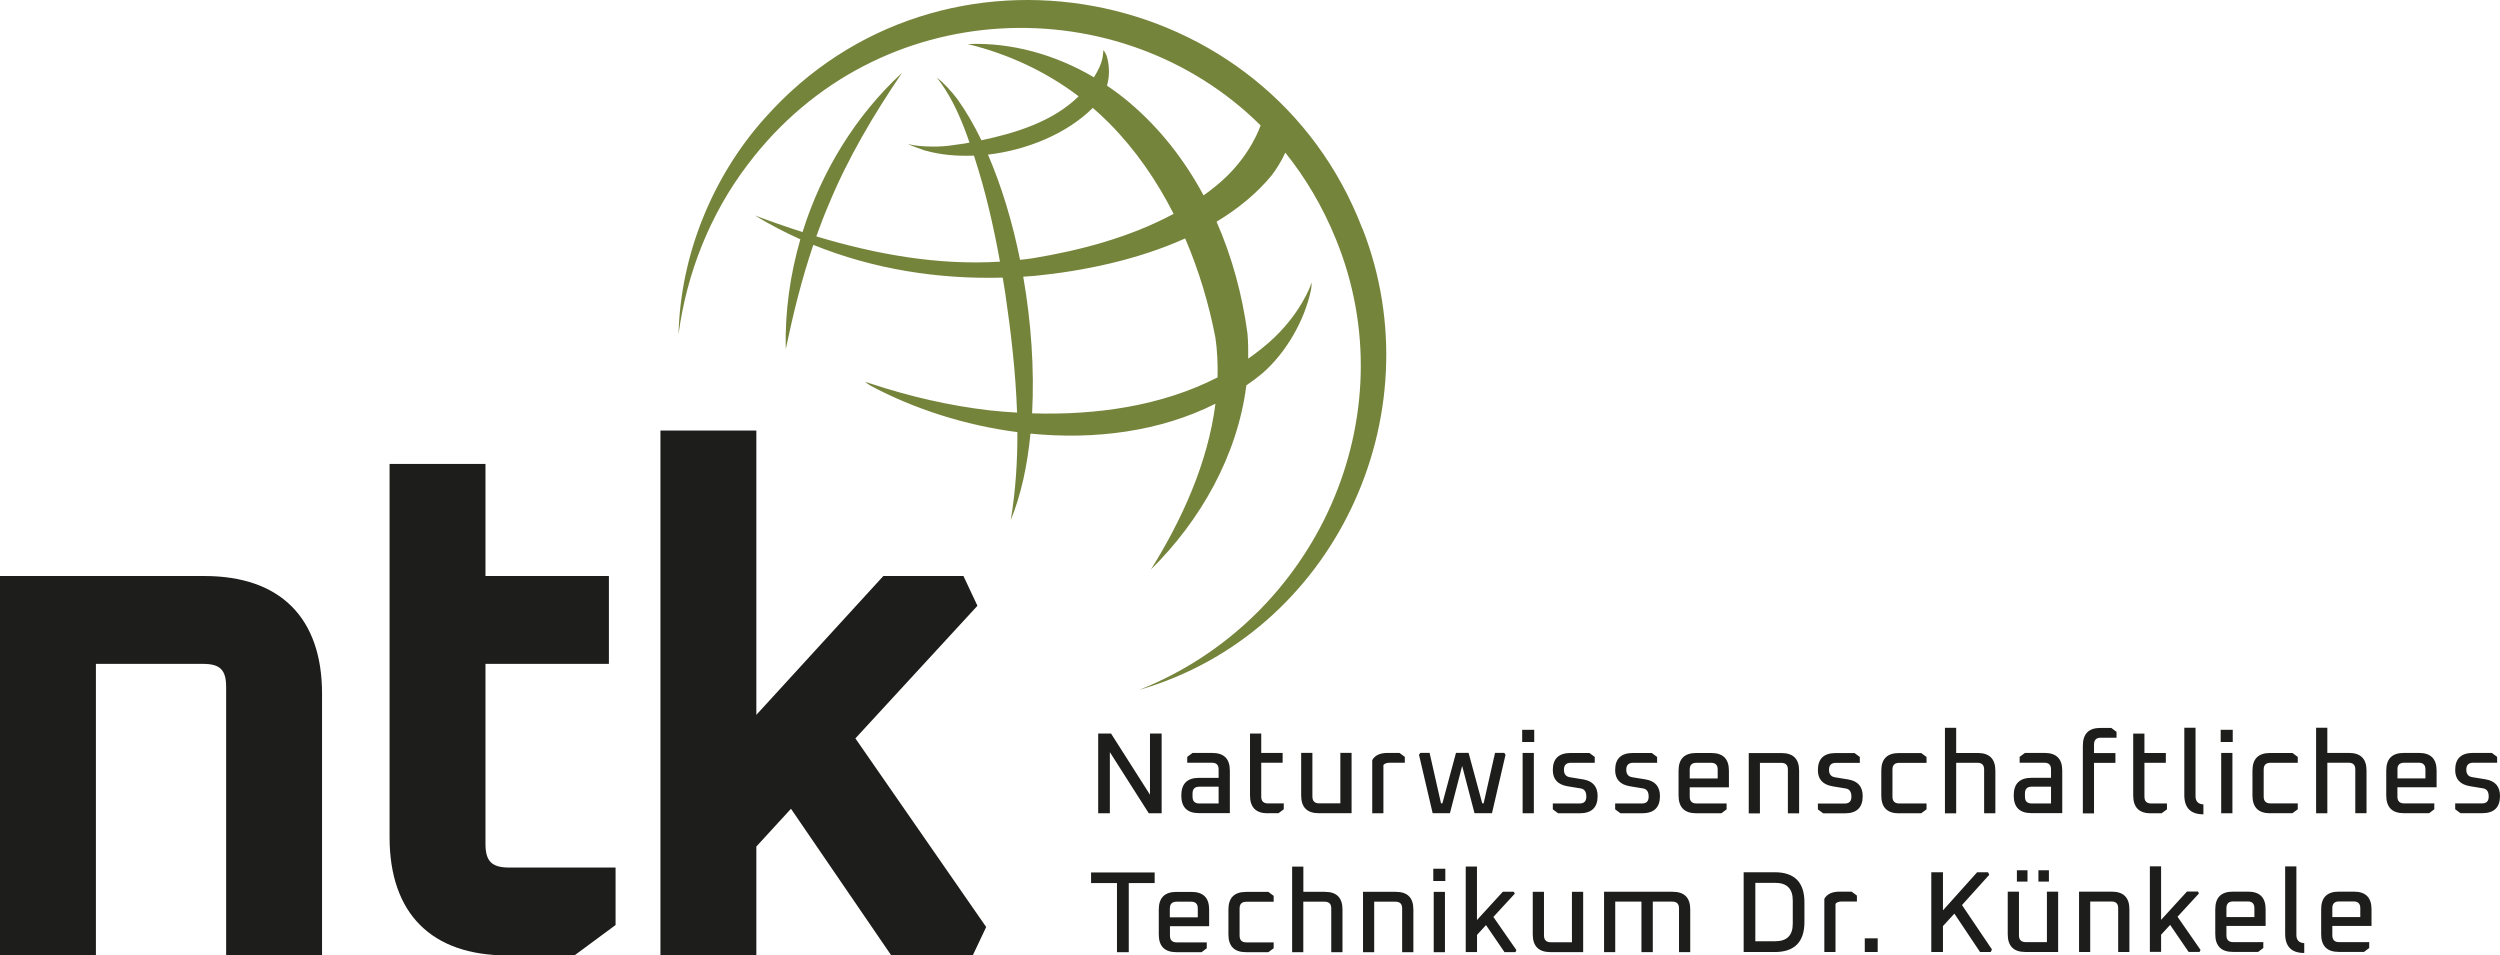 <?xml version="1.0" encoding="UTF-8"?><svg id="Ebene_2" xmlns="http://www.w3.org/2000/svg" viewBox="0 0 400.64 153.11"><defs><style>.cls-1{fill:#1d1d1b;}.cls-2{fill:#75843b;}</style></defs><g id="Ebene_1-2"><g id="b"><g id="c"><g><g><path class="cls-1" d="M373.77,145.53c0-.72,.36-1.07,1.09-1.07h2.32c.72,0,1.07,.36,1.07,1.07v1.44h-4.48v-1.44Zm1.04,7.02h4.04l.83-.63v-.94h-4.82c-.73,0-1.09-.36-1.09-1.09v-1.5h6.28v-2.67c0-1.89-.94-2.83-2.83-2.83h-2.41c-1.89,0-2.83,.94-2.83,2.83v3.98c0,1.9,.94,2.85,2.83,2.85m-5.54,.17v-1.57c-.84-.05-1.26-.49-1.26-1.32v-10.98h-1.8v10.8c0,2.05,1.02,3.07,3.06,3.07m-12.47-7.19c0-.72,.36-1.07,1.09-1.07h2.32c.72,0,1.07,.36,1.07,1.07v1.44h-4.48v-1.44Zm1.04,7.02h4.04l.83-.63v-.94h-4.82c-.73,0-1.09-.36-1.09-1.09v-1.5h6.28v-2.67c0-1.89-.94-2.83-2.83-2.83h-2.41c-1.89,0-2.83,.94-2.83,2.83v3.98c0,1.9,.95,2.85,2.83,2.85m-11.51,0v-2.76l1.45-1.57,2.96,4.33h1.76l.15-.32-3.69-5.32,3.43-3.72-.15-.32h-1.76l-4.15,4.54v-8.58h-1.8v13.71h1.8Zm-11.36,.01v-8.09h3.41c.72,0,1.07,.36,1.07,1.07v7.02h1.8v-6.84c0-1.89-.95-2.83-2.83-2.83h-5.24v9.67h1.79Zm-6.62-13.1h-1.68v1.82h1.68v-1.82Zm-3.43,0h-1.7v1.82h1.7v-1.82Zm-.33,13.1h5.24v-9.67h-1.8v8.09h-3.39c-.73,0-1.09-.36-1.09-1.09v-7h-1.8v6.82c0,1.9,.94,2.85,2.83,2.85m-13.21,0v-4.15l1.83-2,4.11,6.15h1.72l.19-.41-4.8-7.11,4.37-4.85-.2-.41h-1.74l-5.48,6.11v-6.11h-1.87v12.78h1.87Zm-10.46-2.19h-2.07v2.19h2.07v-2.19Zm-6.76,2.19v-7.72c.2-.25,.54-.37,1.02-.37h2.41v-.95l-.85-.63h-1.91c-1.21,0-2.03,.38-2.46,1.15v8.52h1.79Zm-12.85-11.08h3.18c1.88,0,2.82,.94,2.82,2.81v3.74c0,1.88-.94,2.81-2.82,2.81h-3.18v-9.37h0Zm3.09,11.09c3.19,0,4.78-1.61,4.78-4.82v-3.15c0-3.21-1.59-4.82-4.78-4.82h-4.96v12.78h4.96Zm-25.54,.01v-8.09h4.2v8.09h1.82v-8.09h3.13c.71,0,1.07,.36,1.07,1.07v7.02h1.8v-6.84c0-1.89-.94-2.83-2.83-2.83h-10.98v9.67h1.79Zm-10.38,0h5.24v-9.67h-1.8v8.09h-3.39c-.73,0-1.09-.36-1.09-1.09v-7h-1.8v6.82c0,1.9,.95,2.85,2.83,2.85m-11.76,0v-2.76l1.44-1.57,2.96,4.33h1.76l.15-.32-3.69-5.32,3.43-3.72-.15-.32h-1.76l-4.15,4.54v-8.58h-1.8v13.71h1.81Zm-5.14-9.66h-1.8v9.67h1.8v-9.67Zm.06-3.7h-1.93v1.96h1.93v-1.96Zm-11.4,13.37v-8.09h3.41c.72,0,1.07,.36,1.07,1.07v7.02h1.8v-6.84c0-1.89-.94-2.83-2.83-2.83h-5.24v9.67h1.79Zm-11.36,0v-8.09h3.41c.72,0,1.07,.36,1.07,1.07v7.02h1.8v-6.84c0-1.89-.94-2.83-2.83-2.83h-3.44v-4.04h-1.8v13.71h1.79Zm-9.17,0h3.57l.85-.63v-.94h-4.37c-.73,0-1.09-.36-1.09-1.09v-4.35c0-.72,.36-1.07,1.09-1.07h4.37v-.95l-.85-.63h-3.57c-1.89,0-2.83,.94-2.83,2.83v3.98c0,1.9,.94,2.85,2.83,2.85m-12.21-7.02c0-.72,.36-1.07,1.09-1.07h2.31c.72,0,1.07,.36,1.07,1.07v1.44h-4.48v-1.44h0Zm1.04,7.02h4.04l.83-.63v-.94h-4.81c-.73,0-1.09-.36-1.09-1.09v-1.5h6.28v-2.67c0-1.89-.94-2.83-2.83-2.83h-2.41c-1.89,0-2.83,.94-2.83,2.83v3.98c0,1.9,.94,2.85,2.83,2.85m-9.53-11.08v11.08h1.89v-11.08h4.15v-1.7h-10.19v1.7h4.15Z"/><path class="cls-1" d="M394.32,130.32h3.45c1.91,0,2.87-.92,2.87-2.76,0-1.52-.77-2.41-2.32-2.67l-2.15-.35c-.62-.11-.93-.51-.93-1.2,0-.74,.37-1.11,1.11-1.11h3.83v-.94l-.85-.63h-3.02c-1.9,0-2.85,.91-2.85,2.74,0,1.46,.78,2.32,2.35,2.59l2.13,.35c.59,.1,.89,.53,.89,1.3s-.36,1.11-1.09,1.11h-4.28v.94l.85,.63h0Zm-10.12-7.02c0-.72,.37-1.07,1.09-1.07h2.32c.72,0,1.08,.36,1.08,1.07v1.44h-4.48v-1.44h0Zm1.04,7.02h4.04l.83-.63v-.94h-4.82c-.73,0-1.09-.36-1.09-1.09v-1.5h6.28v-2.67c0-1.89-.94-2.83-2.83-2.83h-2.41c-1.89,0-2.83,.94-2.83,2.83v3.98c0,1.9,.94,2.85,2.83,2.85m-12.27,0v-8.09h3.41c.72,0,1.07,.36,1.07,1.07v7.02h1.8v-6.83c0-1.89-.94-2.83-2.83-2.83h-3.45v-4.04h-1.8v13.71h1.8Zm-9.17,0h3.58l.85-.63v-.94h-4.37c-.73,0-1.09-.36-1.09-1.09v-4.35c0-.72,.36-1.07,1.09-1.07h4.37v-.94l-.85-.63h-3.58c-1.89,0-2.83,.94-2.83,2.83v3.98c0,1.9,.95,2.85,2.83,2.85m-6.04-9.67h-1.8v9.67h1.8v-9.67Zm.05-3.71h-1.93v1.96h1.93v-1.96Zm-4.7,13.54v-1.58c-.84-.05-1.26-.49-1.26-1.31v-10.98h-1.8v10.8c0,2.05,1.02,3.08,3.06,3.08m-8.41-.17h1.72l.85-.63v-.94h-2.52c-.73,0-1.09-.36-1.09-1.09v-5.43h3.43v-1.57h-3.43v-3.11h-1.8v9.93c0,1.9,.95,2.85,2.83,2.85m-9.11,0v-8.09h3.43v-1.57h-3.43v-1.37c0-.73,.36-1.09,1.09-1.09h2.52v-.94l-.85-.63h-1.72c-1.89,0-2.83,.95-2.83,2.85v10.85h1.79Zm-11.07-3.18c0-.73,.36-1.09,1.09-1.09h3.09v2.69h-3.09c-.73,0-1.09-.36-1.09-1.09v-.5h0Zm5.98,3.16v-6.83c0-1.89-.95-2.83-2.83-2.83h-3.15l-.85,.63v.94h3.96c.72,0,1.07,.36,1.07,1.07v1.35h-3.13c-1.9,0-2.85,.94-2.85,2.83s.95,2.83,2.85,2.83h4.93Zm-17,.01v-8.09h3.41c.72,0,1.07,.36,1.07,1.07v7.02h1.8v-6.83c0-1.89-.95-2.83-2.83-2.83h-3.45v-4.04h-1.8v13.71h1.8Zm-9.17,0h3.57l.85-.63v-.94h-4.37c-.73,0-1.09-.36-1.09-1.09v-4.35c0-.72,.36-1.07,1.09-1.07h4.37v-.94l-.85-.63h-3.57c-1.89,0-2.83,.94-2.83,2.83v3.98c0,1.9,.94,2.85,2.83,2.85m-12.13,0h3.45c1.91,0,2.87-.92,2.87-2.76,0-1.52-.77-2.41-2.32-2.67l-2.15-.35c-.62-.11-.93-.51-.93-1.2,0-.74,.37-1.11,1.11-1.11h3.83v-.94l-.85-.63h-3.02c-1.9,0-2.85,.91-2.85,2.74,0,1.46,.78,2.32,2.35,2.59l2.13,.35c.59,.1,.89,.53,.89,1.3s-.36,1.11-1.09,1.11h-4.28v.94l.85,.63h0Zm-10.15,0v-8.09h3.41c.72,0,1.07,.36,1.07,1.07v7.02h1.8v-6.83c0-1.89-.94-2.83-2.83-2.83h-5.24v9.67h1.79Zm-11.25-7.03c0-.72,.36-1.07,1.09-1.07h2.32c.72,0,1.07,.36,1.07,1.07v1.44h-4.48v-1.44Zm1.04,7.02h4.04l.83-.63v-.94h-4.82c-.73,0-1.09-.36-1.09-1.09v-1.5h6.28v-2.67c0-1.89-.94-2.83-2.83-2.83h-2.41c-1.89,0-2.83,.94-2.83,2.83v3.98c0,1.9,.95,2.85,2.83,2.85m-12.13,0h3.45c1.91,0,2.87-.92,2.87-2.76,0-1.52-.77-2.41-2.32-2.67l-2.15-.35c-.62-.11-.93-.51-.93-1.2,0-.74,.37-1.11,1.11-1.11h3.83v-.94l-.85-.63h-3.02c-1.9,0-2.85,.91-2.85,2.74,0,1.46,.78,2.32,2.35,2.59l2.13,.35c.59,.1,.89,.53,.89,1.3s-.36,1.11-1.09,1.11h-4.28v.94l.85,.63h0Zm-9.98,0h3.44c1.91,0,2.87-.92,2.87-2.76,0-1.52-.77-2.41-2.32-2.67l-2.15-.35c-.62-.11-.93-.51-.93-1.2,0-.74,.37-1.11,1.11-1.11h3.83v-.94l-.85-.63h-3.02c-1.9,0-2.85,.91-2.85,2.74,0,1.46,.78,2.32,2.35,2.59l2.13,.35c.59,.1,.89,.53,.89,1.3s-.36,1.11-1.09,1.11h-4.28v.94l.85,.63h.02Zm-3.91-9.67h-1.8v9.67h1.8v-9.67Zm.06-3.71h-1.93v1.96h1.93v-1.96Zm-16.31,13.37h2.8l1.96-7.58,1.98,7.58h2.8l2.17-9.37-.2-.3h-1.48l-1.83,8.09h-.22l-2.19-8.09h-2.02l-2.18,8.09h-.22l-1.83-8.09h-1.48l-.22,.3,2.19,9.37h-.03Zm-7.86,0v-7.72c.2-.25,.54-.37,1.02-.37h2.41v-.94l-.85-.63h-1.91c-1.21,0-2.03,.38-2.46,1.15v8.52h1.79Zm-10.34,0h5.24v-9.67h-1.8v8.09h-3.39c-.73,0-1.09-.36-1.09-1.09v-7h-1.8v6.82c0,1.9,.94,2.85,2.83,2.85m-8.19,0h1.72l.85-.63v-.94h-2.52c-.73,0-1.09-.36-1.09-1.09v-5.43h3.43v-1.57h-3.43v-3.11h-1.8v9.93c0,1.9,.95,2.85,2.83,2.85m-12.04-3.17c0-.73,.36-1.09,1.09-1.09h3.09v2.69h-3.09c-.73,0-1.09-.36-1.09-1.09v-.5h0Zm5.98,3.16v-6.83c0-1.89-.94-2.83-2.83-2.83h-3.15l-.85,.63v.94h3.96c.72,0,1.07,.36,1.07,1.07v1.35h-3.13c-1.9,0-2.85,.94-2.85,2.83s.95,2.83,2.85,2.83h4.93Zm-19.23,.01v-9.8l6.24,9.8h2.06v-12.78h-1.87v9.8l-6.24-9.8h-2.06v12.78h1.87Z"/><path class="cls-2" d="M194.78,54.11c.3,2.12,.39,4.25,.34,6.37-8.98,4.61-19.53,6.08-29.72,5.76,.38-7-.14-14.58-1.42-21.9,.61-.04,1.23-.08,1.84-.13,7.67-.76,16.42-2.53,24.11-6,2.2,5.12,3.81,10.51,4.85,15.91m-36.46-29.34c6.27-.73,12.65-3.35,16.81-7.49,.92,.8,1.82,1.63,2.68,2.5,4.17,4.22,7.57,9.16,10.27,14.48-6.94,3.73-14.87,5.85-22.6,7.12-.67,.1-1.34,.18-2.01,.25-1.22-6.05-2.97-11.84-5.15-16.88m60.01,11.89C203.17-2.99,150.74-12.91,122.53,18.96c-8.45,9.45-13.5,22.09-13.79,34.61,1.32-9.91,5.13-19.37,11.06-27.16,20.84-27.67,59.92-28.47,82.22-6.31-.2,.56-.47,1.19-.79,1.83-1.53,3.09-3.77,5.78-6.45,7.94-.62,.5-1.25,.98-1.9,1.44-3.04-5.65-7-10.77-11.95-14.93-1.12-.95-2.3-1.83-3.53-2.66,.47-1.61,.36-3.22,.04-4.46-.21-.79-.61-1.22-.61-1.22,0,0-.05,.57-.09,.86-.16,1.26-.76,2.41-1.43,3.49-6.12-3.61-13.19-5.63-20.23-5.33,6.52,1.59,12.55,4.41,17.78,8.37-4.08,4.01-9.94,5.86-15.58,7.05-1.19-2.47-2.5-4.71-3.91-6.67-.97-1.24-2.01-2.42-3.23-3.38,1.91,2.45,3.24,5.18,4.35,8.01,.31,.8,.6,1.61,.88,2.41-.24,.05-.49,.1-.73,.14l-2.13,.3c-1.41,.24-4.74,.35-6.95-.19-.16,.01,2.48,.98,2.65,1.02h.05c2.39,.69,5.07,.93,7.82,.82,1.82,5.54,3.13,11.24,4.17,16.99-9.89,.62-19.83-1.16-29.43-4.05,.61-1.71,1.26-3.41,1.98-5.09,3.09-7.49,7.19-14.38,11.75-21.11-7.44,6.85-12.91,15.81-15.94,25.51-2.58-.83-5.13-1.72-7.65-2.67,2.36,1.44,4.8,2.71,7.3,3.83-1.66,5.73-2.48,11.68-2.34,17.61,1.19-5.69,2.57-11.28,4.42-16.72,9.56,3.88,19.99,5.54,30.35,5.25,.14,.82,.27,1.63,.4,2.44,.93,6.36,1.68,12.77,1.9,19.19-1.49-.09-2.96-.2-4.42-.36-6.45-.75-12.79-2.23-18.96-4.26-.08-.03-.96-.32-.96-.32,0,0,.48,.42,.85,.62,6.99,3.74,15.16,6.36,23.54,7.45,.02,4.7-.28,9.4-1.06,14.09,1.62-3.94,2.66-8.68,3.16-13.85,10.28,1.02,20.75-.32,29.64-4.79-1.19,9.42-5.36,18.6-10.34,26.56,7.94-7.82,13.89-18.31,15.29-29.5,.85-.59,1.7-1.21,2.51-1.88,3.84-3.31,6.83-8.5,7.86-13.45,.08-.4,.09-1.18,.09-1.18,0,0-.25,.75-.39,1.07-1.33,2.94-3.29,5.58-5.63,7.82-1.31,1.23-2.7,2.33-4.14,3.34,.02-1.35,0-2.71-.12-4.07-.82-6.11-2.45-12.19-4.95-17.88,3.38-2.04,6.42-4.49,8.86-7.46,.62-.82,1.51-2.17,2.16-3.61,3.23,4.03,5.98,8.64,8.09,13.83,11.66,28.47-3.12,61.01-31.51,72.27,31.17-9.01,47.54-43.93,35.78-73.95"/></g><polygon class="cls-1" points="105.84 69 105.84 153.11 121.21 153.11 121.21 135.66 126.76 129.61 142.83 153.11 155.89 153.11 158.04 148.56 137.08 118.33 156.64 97.08 154.4 92.31 141.56 92.31 121.21 114.56 121.21 69 105.84 69"/><g><path class="cls-1" d="M51.61,111.16v41.95h-15.37v-43.02c0-2.73-.97-3.7-3.7-3.7H15.37v46.72H0v-60.8H32.75c12.16,0,18.86,6.69,18.86,18.85"/><path class="cls-1" d="M98.65,139.03v9.21l-6.59,4.87h-10.77c-12.16,0-18.86-6.73-18.86-18.96v-59.8h15.37v17.96h19.78v14.08h-19.78v28.83c0,2.81,1,3.81,3.81,3.81h17.04Z"/></g></g></g></g></g></svg>